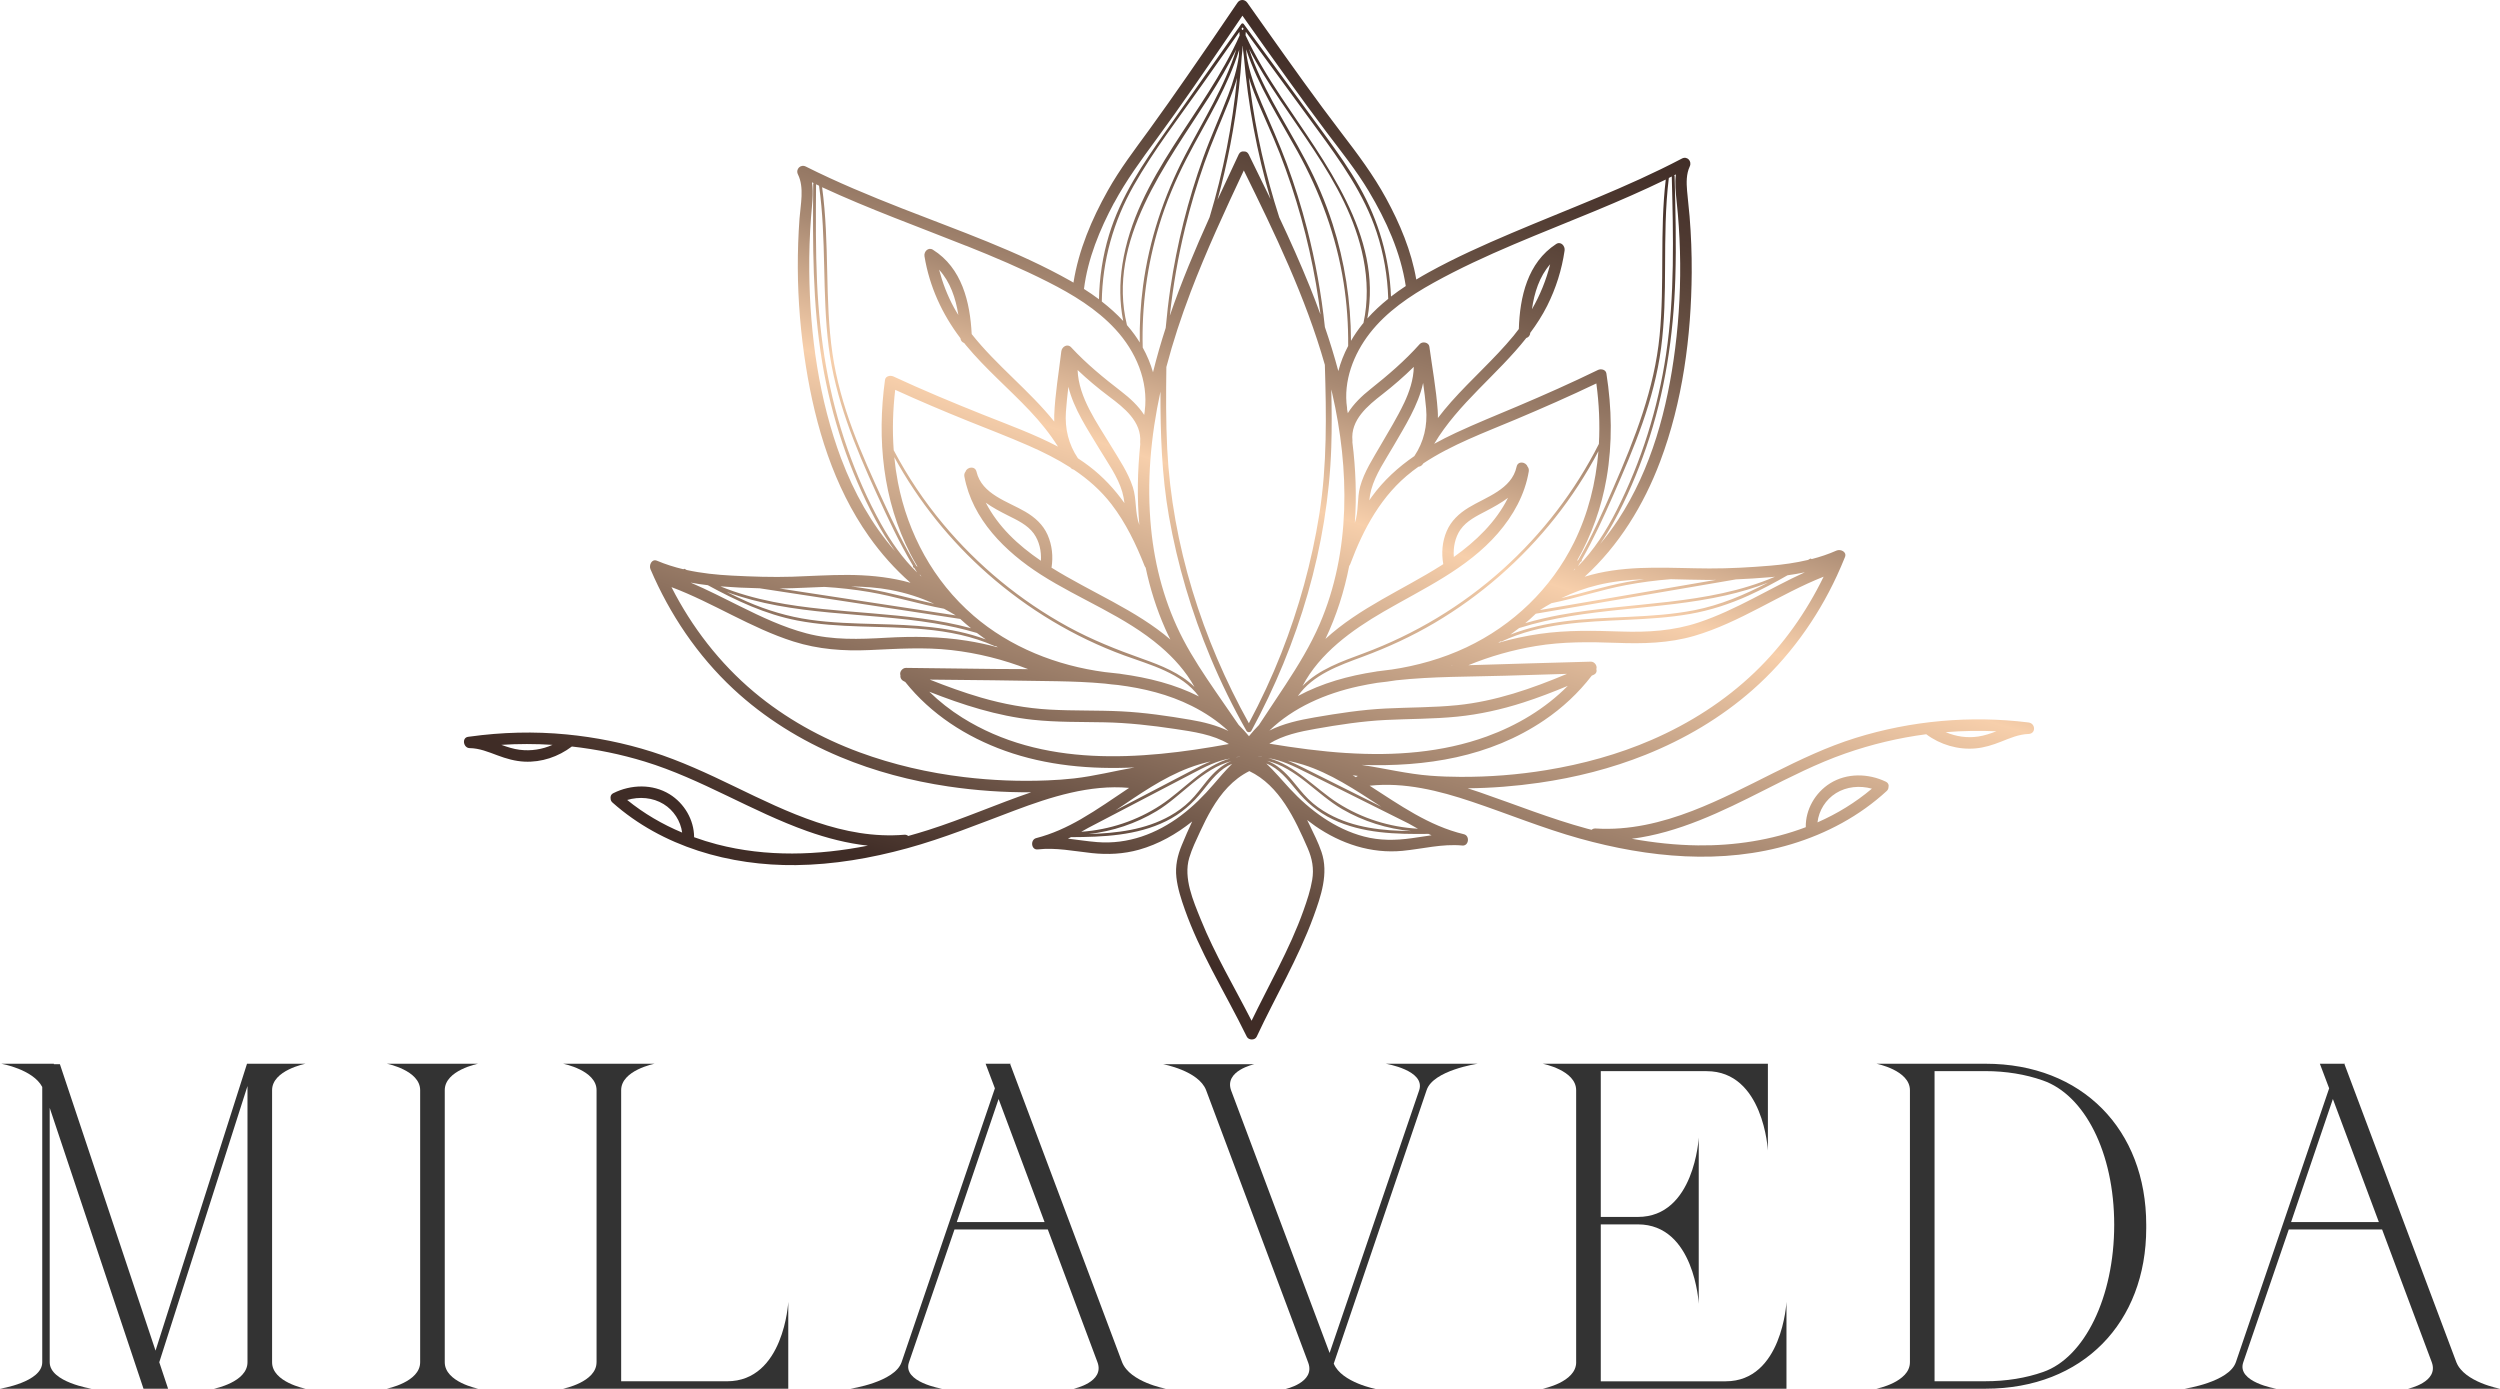 <?xml version="1.0" encoding="UTF-8"?>
<svg id="Warstwa_2" data-name="Warstwa 2" xmlns="http://www.w3.org/2000/svg" xmlns:xlink="http://www.w3.org/1999/xlink" viewBox="0 0 885.32 491.94">
  <defs>
    <style>
      .cls-1 {
        fill: url(#Gradient_bez_nazwy);
      }

      .cls-2 {
        fill: #333;
      }
    </style>
    <linearGradient id="Gradient_bez_nazwy" data-name="Gradient bez nazwy" x1="607.74" y1="657.21" x2="417.79" y2="51.46" gradientTransform="translate(0 389.99) scale(1 -1)" gradientUnits="userSpaceOnUse">
      <stop offset="0" stop-color="#3f2c26"/>
      <stop offset="0" stop-color="#48342d"/>
      <stop offset=".16" stop-color="#c5a287"/>
      <stop offset=".22" stop-color="#f7cfab"/>
      <stop offset=".46" stop-color="#3f2c26"/>
      <stop offset=".5" stop-color="#432f29"/>
      <stop offset=".54" stop-color="#503b32"/>
      <stop offset=".58" stop-color="#654e41"/>
      <stop offset=".62" stop-color="#836857"/>
      <stop offset=".67" stop-color="#a98a73"/>
      <stop offset=".71" stop-color="#d8b394"/>
      <stop offset=".74" stop-color="#f7cfab"/>
      <stop offset="1" stop-color="#3f2c26"/>
    </linearGradient>
  </defs>
  <g id="Warstwa_2-2" data-name="Warstwa 2">
    <g>
      <path class="cls-1" d="M718.32,255.84c-20.49-2.53-41.51-.65-61.23,5.49-20.27,6.31-38,18.2-57.71,25.8-10.96,4.23-22.53,7.02-34.34,6.26-.61-.04-1.07.16-1.39.47-.56-.15-1.12-.28-1.68-.43-12.91-3.5-25.27-8.49-37.89-12.84-1.43-.49-2.87-.97-4.32-1.43,8.44-.08,16.88-.75,25.24-1.95,12.89-1.85,25.62-5.06,37.72-9.91,13.8-5.53,26.71-13.12,37.88-22.95,12.69-11.17,22.79-25.09,29.88-40.41,1.02-2.2,1.97-4.43,2.88-6.67.75-1.85-1.58-2.92-2.99-2.3-2.86,1.27-5.8,2.25-8.81,3.02-.14-.16-.37-.24-.6-.1-.23.13-.45.27-.68.4-4.36,1.03-8.82,1.66-13.29,2.03-7.2.6-14.48,1.02-21.71.99-13.13-.05-26.31-1.21-39.26,1.64-1.64.36-3.25.8-4.85,1.29,12.12-11.03,20.91-25.37,26.71-40.74,7.99-21.16,11.05-44.41,11.2-66.94.04-6.64-.21-13.29-.75-19.91-.25-3.03-.64-6.05-.89-9.08-.24-2.9-.31-5.94.95-8.64.85-1.82-.9-3.78-2.78-2.78-19.45,10.22-40.1,17.81-60.29,26.39-9.99,4.24-19.93,8.69-29.44,13.94-1.46.8-2.91,1.65-4.34,2.51-1.73-10.11-5.81-19.81-10.7-28.77-4.5-8.25-10.03-15.62-15.72-23.05-9.11-11.91-17.79-24.15-26.47-36.38-2.32-3.27-4.63-6.53-6.94-9.81-.9-1.29-2.62-1.33-3.51,0-5.9,8.73-11.85,17.41-17.86,26.06-4.39,6.32-8.81,12.63-13.34,18.86-5.15,7.07-10.42,13.95-14.71,21.61-5.67,10.1-10.34,21.08-12.15,32.58-.34-.2-.67-.4-1.02-.6-18.84-10.63-39.55-17.77-59.62-25.65-11.56-4.54-23.05-9.28-34.15-14.86-1.86-.93-3.69.94-2.78,2.78,2.31,4.72.91,10.67.55,15.68-.42,5.79-.62,11.59-.6,17.4.05,11.68,1.03,23.35,2.87,34.89,3.38,21.22,9.8,42.52,22.32,60.23,4.27,6.04,9.19,11.57,14.73,16.43-.81-.23-1.62-.44-2.43-.64-6.48-1.55-13.17-2.12-19.82-2.15-6.53-.03-13.04.42-19.57.63-7.14.23-14.3-.03-21.43-.39-5.42-.28-10.79-.84-16.04-1.99-.19-.11-.38-.22-.58-.33-.22-.13-.43-.07-.58.07-3.17-.75-6.29-1.73-9.35-3.02-1.86-.78-2.89,1.6-2.3,2.99,6.81,15.95,16.64,30.58,29.36,42.43,11.02,10.26,23.93,18.25,37.8,24.05,12.24,5.12,25.16,8.51,38.27,10.46,9.74,1.44,19.59,2.15,29.43,2.06-12.28,4.2-24.15,9.46-36.52,13.39-2.34.74-4.7,1.44-7.07,2.1-.32-.31-.78-.49-1.38-.44-21.46,1.78-41.28-7.97-60.05-17.05-9.55-4.62-19.18-9.11-29.31-12.33-9.83-3.12-19.99-5.16-30.25-6.15-11.43-1.11-22.93-.8-34.3.78h-.02c-.18.02-.36.04-.54.07-2.32.33-1.68,3.97.54,4,3.47.04,6.68,1.38,9.88,2.57,3.1,1.16,6.21,2.06,9.53,2.22,6.08.29,11.98-1.72,16.8-5.36,8.74.98,17.39,2.76,25.8,5.33,20.07,6.14,37.85,17.65,57.58,24.65,6.94,2.46,14.15,4.33,21.46,5.13-17.69,3.48-35.89,4.11-53.5-.48-2.72-.71-5.41-1.56-8.05-2.51-.02-6.16-3.48-12.02-8.71-15.24-6-3.69-13.69-3.46-19.87-.37-.88.44-1.14,1.21-.99,1.94,0,.47.18.96.65,1.38,17.69,15.72,41.63,22.45,64.98,22.17,13.31-.16,26.55-2.44,39.36-5.95,12.99-3.56,25.4-8.63,37.98-13.36,12.92-4.86,26.7-9.28,40.65-8.04-5.65,3.76-11.19,7.68-17.07,11.07-5.01,2.88-10.24,5.28-15.85,6.72-2.15.56-1.79,4.26.54,4,6.45-.73,12.79.62,19.17,1.3,5.64.6,11.24.34,16.72-1.2,6.89-1.94,13.22-5.52,18.82-10-1.33,2.8-2.54,5.63-3.67,8.36-1.54,3.69-2.37,7.41-1.92,11.42.44,3.92,1.68,7.71,2.99,11.42,2.62,7.37,5.99,14.44,9.58,21.37,4.09,7.9,8.46,15.65,12.36,23.64.64,1.31,2.88,1.35,3.51,0,6.63-14.21,14.73-27.76,20.12-42.53,2.63-7.21,5.42-15.27,2.83-22.88-1.15-3.36-2.79-6.6-4.34-9.79-.25-.51-.51-1.02-.76-1.53.94.72,1.88,1.43,2.85,2.11,9.11,6.31,19.82,9.88,30.95,8.81,7.07-.68,14.03-2.56,21.18-1.88,2.29.22,2.75-3.47.54-4-12.42-2.97-22.75-10.36-33.38-17.18,12.29-1.33,24.57,1.75,36.17,5.65,12.75,4.28,25.17,9.41,38.15,13.03,24.37,6.79,50.53,9.4,75.08,2.01,12.45-3.75,24.12-9.99,33.71-18.82.43-.4.61-.85.63-1.29.2-.76-.04-1.58-.97-2.02-6.17-2.96-13.78-3.11-19.7.59-5.27,3.3-8.74,9.29-8.62,15.54-12.1,4.59-25.27,6.59-38.17,6.44-7.87-.09-15.7-.95-23.44-2.34,16.47-2.08,31.98-9.66,46.71-17.12,9.45-4.78,18.91-9.59,28.92-13.09,9.27-3.24,18.89-5.54,28.64-6.81,4.92,3.71,11.28,5.57,17.43,5.02,3.17-.28,6.11-1.22,9.05-2.38,3.14-1.24,6.31-2.63,9.74-2.73,2.69-.08,2.54-3.76,0-4.07h-.03ZM184.08,265.53c-2.27-.29-4.42-.99-6.54-1.76,6.03-.39,12.09-.38,18.13,0-3.61,1.61-7.67,2.26-11.58,1.75h-.01ZM222.1,283.29c4.28-1.26,9.05-.9,12.9,1.46,3.58,2.2,6.01,5.97,6.57,10.09-6.99-2.92-13.58-6.76-19.47-11.55h0ZM639.16,202.66c-12.61,5.76-24.39,13.37-37.58,17.76-8.99,3-18.06,3.53-27.47,3.22-9.67-.32-19.16-.55-28.77.82-5.01.71-9.94,1.79-14.78,3.18.26-.17.52-.34.78-.5.13.07.29.09.46.01,13.79-6.48,29.24-6.96,44.19-7.65,7.5-.35,15.02-.77,22.42-2.07,7.23-1.27,14.17-3.53,20.85-6.56,4.71-2.13,9.26-4.58,13.74-7.14,2.07-.28,4.12-.64,6.16-1.07h0ZM476.96,266.68c-9.21-.58-18.36-1.82-27.46-3.33,4.9-3.03,10.79-4.27,16.41-5.26,8.22-1.45,16.45-2.71,24.8-3.13,8.42-.42,16.88-.33,25.27-1.17,7.96-.8,15.75-2.54,23.36-4.98,5.38-1.72,10.64-3.76,15.86-5.93-7.97,8.08-18.02,14.05-28.67,17.92-15.84,5.76-32.84,6.93-49.56,5.87h0ZM480.88,274.78c-.29.1-.53.26-.7.46-.39-.24-.78-.47-1.17-.7.62.07,1.25.15,1.87.24h0ZM445.8,256.78c-1.23,1.25-2.4,2.56-3.5,3.93-1.17-1.43-2.4-2.76-3.67-4.02-2.68-3.89-5.37-7.77-8.04-11.66-4.13-6.02-8.2-12.1-11.59-18.58-6.38-12.19-10.05-25.7-11.38-39.37-1.6-16.31-.11-32.53,3.33-48.4-.03,14.77.44,29.52,3,44.13,3.02,17.16,8.02,34,14.74,50.07,3.72,8.88,7.96,17.53,12.71,25.91.37.65,1.39.67,1.76,0,16.66-30.7,27.13-65.38,28.28-100.38.23-6.83.16-13.65,0-20.48.11.48.24.95.35,1.43,6.11,26.73,6.6,55.95-4.41,81.53-3.29,7.64-7.64,14.74-12.18,21.68-3.11,4.75-6.25,9.48-9.39,14.2h0ZM446.85,268.06c-.42-.06-.84-.1-1.26-.14-.01,0-.02-.02-.04-.03.42.03.85.08,1.27.12,0,.02.02.03.03.05h0ZM439.19,267.95s-.02.02-.04.03c-.43.04-.86.09-1.28.16,0-.02.02-.03.03-.05.43-.05.86-.1,1.28-.14h.01ZM344.68,217.96c-14.09-12.17-23.17-28.93-26.7-47.13-.57-2.96-1-5.95-1.29-8.96,8.54,15.61,19.81,29.67,33.18,41.43,14.15,12.44,30.55,22.32,48.24,28.8,9.35,3.42,20.26,6.17,26.47,14.53-8.42-4.27-17.85-6.65-27.6-7.97-.13-.04-.27-.06-.42-.08-.14-.01-.28-.03-.42-.04-1.62-.21-3.25-.38-4.88-.54-17.01-2.26-33.51-8.74-46.59-20.04h.01ZM349.12,226.45c-12.34-4.59-25.71-5.11-38.78-5.46-7.87-.22-15.77-.41-23.57-1.53-7.65-1.1-15.01-3.29-22.1-6.36-2.47-1.07-4.9-2.25-7.3-3.47,23.39,8.64,49.06,7.07,73.44,11.09,5.11.84,10.18,1.95,15.14,3.43,1.04.79,2.1,1.56,3.17,2.31h0ZM326.34,204.21c-.23-.2-.44-.42-.66-.62.06-.01.11-.03.16-.06.17.23.33.45.5.68ZM403.8,157.29c-.99,9.51-1.16,19.12-.33,28.61-1.58-4.17-.92-9.1-2.29-13.36-1.69-5.25-4.92-9.93-7.74-14.61-4.9-8.14-11.47-17.07-11.83-26.89,3.52,3.33,7.23,6.45,11.13,9.37,5.29,3.97,11.64,8.9,11.02,16.29-.02.21,0,.4.04.58h0ZM389.26,158.88c2.93,4.88,6.55,9.81,8.17,15.32.38,1.3.61,2.62.77,3.96-3.48-4.89-7.58-9.33-12.51-13.08-1.29-.98-2.61-1.9-3.96-2.78-3.31-4.9-4.67-10.48-4.26-16.44.2-2.96.52-5.92.87-8.88,1.93,7.85,6.85,15.13,10.92,21.89h0ZM379.01,165.51h0c.34.45.78.7,1.24.8,5.01,3.36,9.57,7.33,13.36,12.26,5.05,6.56,8.69,14.14,11.71,21.8.1.25.24.46.39.64,1.57,7.4,3.84,14.65,6.94,21.65.57,1.29,1.18,2.56,1.81,3.82-12.07-10.4-28.18-16.78-42.08-25.45.61-3.96.23-7.93-1.4-11.62-1.6-3.63-4.48-6.2-7.85-8.18-6.24-3.67-15.46-6.17-17.32-14.19-.5-2.14-3.33-1.72-3.88-.02-.35.43-.54,1.01-.42,1.69,2.79,15.18,14.52,26.71,27.03,34.73,13.9,8.91,29.82,14.72,42.46,25.56,4.75,4.07,8.99,8.81,12.01,14.27-5-4.93-11.85-7.63-18.45-9.97-9.05-3.21-17.86-6.71-26.3-11.32-16.88-9.23-31.97-21.67-44.29-36.44-6.73-8.06-12.58-16.82-17.48-26.11-.52-7.12-.3-14.3.53-21.38,8.43,3.85,16.97,7.47,25.57,10.94,7.24,2.92,14.55,5.7,21.7,8.84,5.1,2.24,10.08,4.72,14.7,7.68h.02ZM439.73,19.95c.18-1.33.29-2.67.34-4.01.07,1.3.21,2.6.4,3.88,1.47,17.16,4.63,34.17,9.47,50.71-2.55-5.3-5.15-10.59-7.75-15.87-.39-.79-1.05-1.08-1.71-1.02-.69-.1-1.4.17-1.81,1.02-2.51,5.35-5.04,10.71-7.52,16.1,3.53-12.9,6.07-26.06,7.57-39.36.43-3.81.76-7.63,1.01-11.45h0ZM439.64,10.22c.13-.18.25-.36.38-.54.13.17.25.35.38.52-.11.08-.18.2-.2.37v.03c-.12-.04-.23-.04-.35,0v-.02c-.02-.16-.1-.28-.21-.37h0ZM453.65,34.28c-4.65-6.99-9.04-14.17-12.57-21.79.02-.41.05-.83.09-1.24,8.42,11.51,16.84,23.02,25.26,34.53,8.34,11.4,16.64,22.94,21.09,36.5,2.5,7.61,3.86,15.54,4.09,23.55-2.65,2.12-5.14,4.43-7.4,6.96,5.52-29.3-15.23-55.45-30.56-78.5h0ZM421.56,103.61c5.6-14.72,12.22-29,18.91-43.25,10.98,22.3,21.9,44.9,28.7,68.85.53,17.67.82,35.37-1.96,52.89-2.67,16.82-7.24,33.36-13.46,49.21-3.34,8.49-7.2,16.76-11.49,24.81-16.51-29.67-27.18-63.2-28.92-97.18-.49-9.65-.42-19.31-.3-28.97,2.34-8.94,5.25-17.74,8.53-26.36h-.01ZM414.27,111.73c1.13-10.43,2.92-20.78,5.4-30.97,1.88-7.75,4.15-15.4,6.8-22.92,2.63-7.49,5.86-14.73,8.78-22.11,1.05-2.66,2.03-5.38,2.83-8.13-1.63,16.71-4.88,33.25-9.73,49.34-5.15,11.42-10.01,22.98-14.07,34.8h0ZM453.03,77c-4.83-14.97-8.33-30.36-10.35-45.96-.15-1.19-.29-2.38-.43-3.57.54,1.75,1.15,3.48,1.81,5.19,2.83,7.31,6.3,14.36,9.14,21.67,5.81,14.96,10.12,30.51,12.85,46.32.62,3.57,1.13,7.17,1.58,10.76-1.2-3.32-2.46-6.61-3.78-9.87-3.35-8.3-7.01-16.46-10.82-24.55h0ZM469.18,115.83c-1.25-11.74-3.36-23.39-6.31-34.82-2.02-7.82-4.43-15.54-7.23-23.12-2.68-7.25-5.88-14.26-8.9-21.36-2.31-5.43-4.38-11.06-5.26-16.86-.06-.73-.13-1.46-.18-2.2,4.19,12.82,11.64,24.34,18.15,36.1,8.06,14.56,13.79,30.12,16.37,46.59,1.16,7.39,1.68,14.87,1.6,22.35-1.49,2.84-2.68,5.82-3.48,8.9-1.4-5.25-3-10.44-4.76-15.58h0ZM471.91,79.32c-2.49-7.75-5.7-15.23-9.51-22.43-3.72-7.04-7.88-13.84-11.68-20.83-3.27-6.03-6.26-12.23-8.4-18.73,12.98,25.04,34.88,45.84,40.5,74.24,1.49,7.54,1.66,15.31.02,22.81-.14.18-.3.34-.44.52-1.47,1.84-2.8,3.79-3.98,5.81-.04-14.02-2.21-28.02-6.51-41.39h0ZM397.75,113.66c-2.32-2.5-4.87-4.79-7.57-6.88.17-14.47,4.14-28.43,11.26-41,7.11-12.56,16.08-24.13,24.38-35.92,4.36-6.19,8.71-12.38,13.07-18.57.04.43.07.85.1,1.28-12.3,27.73-36.69,50.13-41.51,81.02-1.04,6.67-1.04,13.47.28,20.07h-.01ZM428.22,34.24c3.45-5.43,6.74-10.98,9.59-16.75-4.12,13.24-11.69,25.14-18.08,37.4-7.59,14.54-12.78,30.11-14.95,46.4-.88,6.63-1.26,13.31-1.16,19.99-.59-.96-1.22-1.9-1.87-2.81-.84-1.16-1.73-2.26-2.66-3.34-7.3-29.95,14-57.06,29.14-80.89h0ZM410.46,79.85c2.46-8.1,5.73-15.89,9.6-23.41,3.59-6.98,7.57-13.75,11.15-20.74,2.99-5.83,5.69-11.82,7.62-18.07-.04.7-.07,1.41-.11,2.11-.63,4.77-2.07,9.43-3.79,13.96-2.81,7.41-6.13,14.61-8.82,22.08-5.41,15-9.31,30.54-11.65,46.32-.69,4.66-1.23,9.33-1.65,14.02-1.68,5.18-3.19,10.41-4.5,15.71-.87-3.04-2.11-5.99-3.64-8.76-.4-14.6,1.55-29.22,5.8-43.21h0ZM368.61,198.58c-4.06-2.76-7.86-5.79-11.24-9.26-3.3-3.38-6.13-7.17-8.28-11.31,2.44,1.76,5.19,3.2,7.82,4.52,3.28,1.64,6.95,3.34,9.17,6.39,1.98,2.73,2.75,6.29,2.53,9.66h0ZM391.29,242.08c1.54.2,3.08.37,4.62.5,9.04,1.15,17.9,3.3,26.1,7.4,4.71,2.35,9.14,5.3,12.99,8.88-4.19-2.03-8.77-3.17-13.42-3.96-8.1-1.38-16.3-2.58-24.51-2.99-8.43-.42-16.87-.15-25.3-.62-8.31-.46-16.43-1.95-24.41-4.27-6.15-1.79-12.16-3.99-18.11-6.35,15.04.16,30.08.28,45.11.57,5.6.11,11.28.31,16.92.84h.01ZM365.82,254.9c8.39.9,16.85.72,25.28.89s16.7,1.1,25.02,2.35c6.44.97,13.39,1.94,19.06,5.34-31.55,5.77-66.11,8.4-94.43-9.36-4.19-2.63-8.12-5.7-11.66-9.16,11.85,4.66,24,8.57,36.72,9.94h.01ZM497.22,142.74c-2.42,5.11-5.42,9.95-8.25,14.85-2.72,4.72-5.87,9.46-7.32,14.76-1.12,4.1-.45,8.77-1.86,12.79.67-9.56.31-19.09-.87-28.52.03-.17.04-.35.02-.56-.75-7.36,5.42-12.4,10.64-16.46,3.89-3.03,7.58-6.25,11.08-9.68-.07,4.45-1.55,8.83-3.43,12.82h-.01ZM503.97,135.61c.42,3.02.8,6.03,1.06,9.06.52,6.08-.79,11.8-4.16,16.84-5.71,3.92-10.85,8.58-15.07,14.38-.31.42-.6.86-.89,1.29.14-1.26.33-2.51.67-3.74,1.52-5.55,5.04-10.54,7.88-15.47,4.06-7.03,8.77-14.39,10.51-22.35h0ZM500.03,166.95c.75-.57,1.51-1.13,2.28-1.67.56-.05,1.1-.31,1.51-.87.07-.1.13-.2.2-.3,10.05-6.66,21.73-10.94,32.74-15.58,9.61-4.05,19.15-8.24,28.55-12.74.96,7.08,1.29,14.28.9,21.42-8.47,16.75-20.08,31.83-34.03,44.39-14.41,12.97-31.17,23.03-49.34,29.78-7.6,2.82-15.86,5.68-21.58,11.55,6.09-11.63,17.49-19.81,28.66-26.3,14.15-8.22,29.58-15.16,40.51-27.77,5.43-6.27,9.59-13.69,10.95-21.94.11-.69-.09-1.26-.45-1.7-.59-1.69-3.4-2.11-3.86.04-1.72,8.07-10.85,10.73-17.04,14.52-3.35,2.05-6.15,4.65-7.72,8.31-1.59,3.71-1.9,7.73-1.21,11.68-.26.17-.52.34-.78.51-13.67,8.64-28.92,14.95-40.95,25.98,3.93-8.24,6.68-16.95,8.42-25.87.15-.18.28-.38.37-.63,4.67-12.52,11.11-24.52,21.88-32.8h-.01ZM517.18,187.57c2.13-3.11,5.79-4.87,9.03-6.57,2.63-1.38,5.39-2.88,7.82-4.71-4.21,8.49-11.37,15.4-19.19,20.95-.27-3.36.43-6.89,2.33-9.68h0ZM515.97,249.73c-8.4.84-16.85.75-25.27,1.17-8.44.42-16.75,1.7-25.07,3.13-5.55.96-11.13,2.17-16.11,4.69,8.51-8.24,19.99-13.14,31.49-15.66,2.23-.49,4.48-.9,6.74-1.26,2.25-.23,4.48-.53,6.71-.89,12.79-1.39,25.83-1.24,38.59-1.62,7.29-.22,14.59-.44,21.88-.66-12.5,5.25-25.4,9.74-38.95,11.1h0ZM513.95,235.79c.09-.04.19-.07.28-.11.02.03.03.06.05.1-.11,0-.22,0-.33.01h0ZM492.64,237.12c-1.39.16-2.77.33-4.16.53-.28.03-.55.07-.83.1-.16.02-.32.05-.46.09-9.59,1.46-18.95,4.01-27.58,8.65,5.34-7.61,14.63-10.84,23.02-13.95,8.81-3.27,17.33-7.19,25.43-11.97,16.33-9.64,30.87-22.34,42.64-37.21,5.84-7.38,10.98-15.28,15.35-23.6-.9,11.2-3.64,22.21-8.66,32.36-8.11,16.39-21.62,29.35-38.13,37.14-8.39,3.96-17.43,6.51-26.61,7.87h-.01ZM557.84,201.48c-.21.2-.41.41-.62.61.16-.22.31-.45.47-.67.05.03.1.05.15.06h0ZM537.98,222.41c23.6-7.48,49.04-6.12,73.13-11.56,5.1-1.15,10.13-2.63,14.99-4.53-8.26,4.32-16.83,7.95-26.08,9.77-15.07,2.96-30.54,1.96-45.73,3.91-6.65.85-13.2,2.29-19.43,4.74,1.05-.75,2.09-1.53,3.11-2.33h.01ZM614.73,205.18c3.99-.17,7.98-.43,11.95-.76.62-.05,1.24-.12,1.87-.18-23.93,10.29-50.8,8.84-76.06,13.52-4.17.77-8.31,1.73-12.37,2.92.58-.49,1.16-.97,1.73-1.47.69-.61,1.35-1.25,2.02-1.88,21.39-3.67,42.78-7.33,64.17-11,2.23-.38,4.47-.77,6.7-1.15h-.01ZM591.69,205.11c4.44.09,8.89.25,13.33.27.88,0,1.76-.02,2.64-.03-15.98,2.74-31.97,5.48-47.95,8.22-4.79.82-9.58,1.64-14.38,2.46,1.34-.85,2.69-1.66,4.07-2.42,8.87-1.79,17.47-4.72,26.36-6.4,5.27-1,10.58-1.69,15.92-2.1h.01ZM565.78,207.19c5.39-1.3,10.9-1.86,16.43-2.05-2.03.29-4.05.61-6.06.98-7.85,1.45-15.47,3.88-23.23,5.7,4.11-1.98,8.39-3.55,12.87-4.63h-.01ZM593.49,61.76c-.41,3.14-.08,6.35.26,9.6.62,5.84,1.01,11.7,1.17,17.56.32,11.51-.25,23.05-1.7,34.47-2.69,21.2-8.35,42.59-20.16,60.63-1.97,3.01-4.12,5.89-6.42,8.65,1.78-2.56,3.41-5.23,4.9-7.96,4.59-8.37,8.33-17.25,11.43-26.27,6.67-19.38,9.68-39.56,10.31-60,.37-12.01.06-24.02-.25-36.03,0-.15-.06-.26-.15-.34l.6-.3h.01ZM592.02,62.5c.54,20.99,1.09,42.13-2.02,62.96-2.86,19.15-8.73,37.97-17.5,55.25-3.65,7.2-8.02,14.13-13.72,19.84.3-.51.6-1.01.9-1.52.09-.06.18-.11.27-.17.24-.15.27-.4.19-.61,4.18-7.3,7.65-14.92,11.04-22.63,3.72-8.46,7.39-16.96,10.44-25.69,3.02-8.64,5.39-17.5,6.6-26.58,1.27-9.57,1.39-19.23,1.43-28.87.05-10.5.05-21.02,1.33-31.46.35-.17.7-.35,1.05-.53h-.01ZM507.67,100.13c18.35-10.17,38.14-17.49,57.47-25.54,8.34-3.47,16.63-7.06,24.75-11.01-2.16,18.33-.38,36.86-2.17,55.22-1.84,18.87-8.75,36.47-16.28,53.7-3.84,8.79-7.72,17.51-12.52,25.81-.07.04-.13.08-.2.13-.1.03-.19.08-.27.16,5.17-9.03,8.72-18.99,10.49-29.31,2.11-12.28,1.86-24.76-.07-37.05-.22-1.4-1.94-1.73-2.99-1.22-9.36,4.56-18.87,8.79-28.46,12.85-7.31,3.09-14.67,6.06-21.87,9.41-2.61,1.22-5.17,2.51-7.66,3.89,8.54-14.33,22.38-24.49,32.62-37.48.74-.22,1.34-.82,1.38-1.8,2.24-3.01,4.29-6.18,6.01-9.6,3.09-6.16,5.18-12.76,6.17-19.58.23-1.6-1.34-3.37-2.99-2.3-10.14,6.6-12.87,18.74-13.22,30.1-.61.8-1.21,1.61-1.86,2.4-6.83,8.27-14.94,15.35-22.06,23.36-1.65,1.86-3.23,3.78-4.74,5.76.02-.9,0-1.81-.07-2.72-.54-7.54-1.93-15.08-2.95-22.57-.21-1.52-2.46-1.95-3.4-.9-5.32,5.96-11.26,11.03-17.5,15.99-2.98,2.37-5.96,5.2-7.98,8.49-.09-.46-.17-.92-.26-1.38.01-.16.01-.33-.01-.51-1.4-9.44,2.31-19.03,8.05-26.41,5.96-7.66,14.17-13.22,22.58-17.88h.01ZM542.51,109.51c.82-5.85,2.64-11.57,6.44-15.92-1.4,5.61-3.57,10.94-6.44,15.92ZM394.53,71.86c4.31-8.03,9.62-15.24,14.99-22.56,8.78-11.96,17.15-24.22,25.52-36.47,1.65-2.42,3.3-4.84,4.94-7.27,5.39,7.65,10.82,15.27,16.29,22.86,4.45,6.17,8.93,12.33,13.51,18.4,5.17,6.85,10.51,13.49,14.93,20.88,6.16,10.31,11.31,21.64,13.11,33.6-1.79,1.18-3.54,2.41-5.23,3.72-.54-13.69-4.41-26.97-11.18-38.89-3.53-6.22-7.68-12.06-11.88-17.84-4.55-6.24-9.12-12.47-13.68-18.71-5.13-7.02-10.27-14.04-15.4-21.06-.23-.32-.65-.33-.88,0-8.86,12.58-17.71,25.16-26.57,37.74-8.16,11.59-16.15,23.34-20.29,37.05-2.22,7.35-3.38,14.99-3.53,22.67-1.72-1.29-3.49-2.5-5.31-3.65,1.33-10.71,5.59-21.05,10.65-30.5v.03ZM342.19,87.05c9.8,3.91,19.54,8.03,28.95,12.8,8.71,4.41,17.23,9.55,23.89,16.79,7.16,7.78,11.74,18.24,10.35,28.93v.15c-.07.41-.13.81-.19,1.22-2.07-3.21-5.06-5.96-8.06-8.27-6.32-4.87-12.38-9.82-17.82-15.69-1.32-1.43-3.28-.18-3.47,1.44-.88,7.52-2.22,15.14-2.51,22.71-.03.72-.02,1.44,0,2.16-8.87-11.05-20.46-19.88-29.23-30.98-.56-11.34-3.48-23.45-13.73-29.87-1.64-1.03-3.26.66-2.99,2.3,1.75,10.69,6.24,20.48,12.73,29.03.08.89.64,1.46,1.33,1.7.21.26.42.53.63.79,6.89,8.33,15.18,15.34,22.59,23.19,3.72,3.94,7.14,8.13,10.01,12.72-8.49-4.47-17.69-7.78-26.5-11.3-10.7-4.27-21.33-8.7-31.78-13.55-1.04-.48-2.79-.21-2.99,1.22-2.89,20.94-.77,42.66,9.01,61.64.78,1.52,1.63,3.01,2.51,4.47-.05-.03-.11-.06-.16-.07-.07-.04-.14-.09-.21-.13-4.4-7.29-8.07-14.92-11.64-22.66-3.92-8.5-7.8-17.03-11.04-25.82-3.19-8.65-5.71-17.54-7.06-26.67-1.42-9.62-1.65-19.37-1.87-29.08-.22-10-.46-20.01-1.81-29.92,16.67,7.73,33.99,13.96,51.05,20.77v-.02ZM339.38,111.56c-.53-.86-1.06-1.72-1.54-2.61-2.32-4.25-4.06-8.77-5.28-13.44,3.96,4.34,5.9,10.13,6.82,16.05ZM297.95,162.62c-7.92-21.06-11.14-44.04-11.37-66.46-.07-6.46.15-12.93.64-19.37.31-4.08.93-8.23.32-12.23.19.09.38.19.58.28-.08.08-.13.19-.14.33-.16,21.12-.3,42.38,3.21,63.27,3.25,19.36,9.59,38.34,18.87,55.66,2.05,3.82,4.32,7.55,6.87,11.05-8.26-9.5-14.54-20.77-18.97-32.54h0ZM312.01,185.57c-4.74-8.48-8.65-17.45-11.88-26.6-6.7-18.98-9.86-38.75-10.78-58.81-.53-11.62-.45-23.27-.36-34.9.35.17.7.35,1.06.51,2.68,18.91,1.02,38.12,3.41,57.06,2.31,18.32,9.36,35.36,17,52.03,3.98,8.69,7.99,17.32,12.88,25.52-.08.21-.05.46.2.61.1.06.19.12.28.18.32.52.63,1.05.96,1.56-5.15-4.96-9.27-10.92-12.77-17.17h0ZM315.45,208.94c5.35.99,10.48,2.65,15.37,4.89-7.79-1.68-15.45-3.97-23.32-5.28-2.02-.33-4.05-.62-6.08-.87,4.7.06,9.38.39,14.03,1.25h0ZM277.03,208.38c4.97-.07,9.96-.36,14.94-.54,5.32.32,10.63.91,15.89,1.81,8.92,1.52,17.56,4.29,26.44,5.92,1.4.74,2.79,1.52,4.15,2.36-20.82-3.18-41.63-6.36-62.45-9.54h1.03ZM268.99,208.33c18.27,2.79,36.53,5.58,54.8,8.37,5.42.83,10.84,1.66,16.26,2.48,1.24,1.14,2.51,2.23,3.81,3.29-22.76-6.19-46.97-4.73-70.09-9.34-6.38-1.27-12.65-3.03-18.67-5.48,4.61.35,9.25.58,13.89.68ZM250.64,207.22c10.03,5.47,20.4,10.34,31.71,12.52,14.87,2.86,30.1,1.72,45.11,3.12,8.48.79,16.93,2.43,24.74,5.92.16.07.32.05.45,0,.24.15.48.31.72.46-3.62-.97-7.3-1.76-11.02-2.35-9.48-1.5-18.91-1.59-28.47-1.05-9.55.54-18.98.91-28.32-1.56-8.18-2.16-15.86-5.79-23.41-9.54-5.81-2.89-11.6-5.85-17.56-8.42,2.01.38,4.03.68,6.06.91h-.01ZM380.37,275.66c-3.15.36-6.31.57-9.48.7-9.83.41-19.71,0-29.47-1.17-12.62-1.51-25.12-4.39-37.05-8.78-13.5-4.98-26.31-12.08-37.34-21.34-12.21-10.25-22.02-22.97-29.24-37.15,14.78,5.55,28.11,14.48,43.21,19.26,8.78,2.78,17.71,3.43,26.88,3.03,9.72-.43,19.3-1.1,29.01,0,9.29,1.05,18.48,3.35,27.2,6.75-3.96-.02-7.84-.02-11.6-.06-10.55-.13-21.1-.25-31.65-.38-1.27-.02-2.41,1.42-1.97,2.64-.15,1.04.54,1.84,1.47,2.23.07.03.14.06.21.09,9.11,11.43,21.63,19.49,35.36,24.4,14.68,5.25,30.38,6.63,45.88,5.89-7.14,1.25-14.19,3.07-21.41,3.89h-.01ZM421.13,271.9c2.48-.94,5.02-1.68,7.59-2.28-1.75.73-3.45,1.57-5.14,2.44-5.04,2.61-10.06,5.26-15.1,7.89-4.47,2.33-8.93,4.67-13.4,7,8.35-5.62,16.59-11.48,26.04-15.05h.01ZM385.26,293.23c7.52-3.93,15.03-7.85,22.55-11.78,4.87-2.55,9.75-5.09,14.62-7.64,4.21-2.2,8.5-4.46,13.22-5.2-9.55,2.56-16.53,11.2-24.64,16.52-8.39,5.5-18.13,8.72-28.11,9.43.79-.44,1.58-.87,2.37-1.33h-.01ZM436.07,269.53c-3.45,1.34-6.3,4.1-8.67,7-1.98,2.42-3.8,4.99-6.05,7.19-2.08,2.03-4.44,3.75-6.97,5.18-8.83,4.98-18.89,6.16-28.89,6.46,8.49-.96,16.75-3.7,24.09-8.11,8.83-5.3,16.26-15.11,26.49-17.71h0ZM418.26,288.78c-8.69,6.51-18.79,10.3-29.73,9.43-3.46-.27-6.9-.83-10.35-1.23.36-.17.72-.34,1.08-.52,11.45-.06,23.23-.51,33.68-5.66,5.23-2.58,9.38-6.22,12.98-10.77,2.88-3.63,6.06-7.83,10.42-9.53-2.33,2.28-4.45,4.78-6.59,7.27-3.46,4.03-7.23,7.81-11.49,11h0ZM463.11,300.42c1.59,3.64,2.24,7.22,1.58,11.16-.61,3.67-1.82,7.27-3.06,10.77-2.46,6.95-5.59,13.63-8.88,20.21s-6.45,12.57-9.53,18.92c-6.08-11.93-13-23.47-18.01-35.91-2.66-6.6-6.19-14.6-4.07-21.78.94-3.18,2.44-6.24,3.83-9.25,1.27-2.76,2.63-5.48,4.17-8.1,3.27-5.54,7.46-10.48,13.28-13.37,10.71,5.1,16.16,17.01,20.69,27.34h0ZM506.96,295.8c-2.37.32-4.73.71-7.09,1.04-5.67.8-11.27.86-16.83-.6-10.29-2.7-19.19-9.28-26.33-17-2.75-2.98-5.35-6.09-8.28-8.86,4.39,1.62,7.65,5.75,10.59,9.33,3.62,4.41,7.75,7.94,12.92,10.42,10.57,5.06,22.42,5.31,33.93,5.17.36.17.72.33,1.08.5h0ZM448.75,269.43c10.17,2.42,17.72,11.96,26.56,17.1,7.48,4.34,15.86,6.97,24.45,7.78-10.1-.11-20.29-1.12-29.26-6.06-2.63-1.44-5.08-3.2-7.22-5.3-2.11-2.07-3.87-4.45-5.78-6.69-2.41-2.83-5.29-5.54-8.74-6.82h-.01ZM501.28,293.02c.29.15.58.3.87.45-10.01-.55-19.82-3.63-28.31-9.03-8.13-5.17-15.22-13.57-24.74-15.95,4.72.65,9.05,2.83,13.3,4.95,4.92,2.46,9.84,4.91,14.76,7.37,7.23,3.61,14.47,7.23,21.7,10.84.8.46,1.61.92,2.42,1.36h0ZM489.13,285.67c-4.22-2.11-8.45-4.22-12.67-6.33-5.08-2.54-10.15-5.09-15.24-7.61-1.71-.84-3.43-1.65-5.19-2.35,1.85.39,3.68.85,5.49,1.42,4.82,1.51,9.38,3.72,13.77,6.21,4.73,2.69,9.27,5.7,13.84,8.66h0ZM506.63,274.71c-8.24-.62-16.28-2.62-24.44-3.83,22.72.74,45.31-2.73,64.65-15.82,6.44-4.36,12.13-9.65,16.85-15.8.22-.1.44-.19.66-.29.98-.43,1.2-1.27.97-2.05.4-1.21-.69-2.65-1.98-2.61-14.45.44-28.9.77-43.35,1.26,7.69-3.16,15.75-5.44,23.96-6.8,9.47-1.57,18.92-1.47,28.48-1.12,9.33.35,18.54.17,27.57-2.47,8.09-2.36,15.71-6.1,23.16-9.96,7.45-3.86,14.83-7.91,22.64-11-6.14,12.6-14.29,24.18-24.44,33.9-10.57,10.13-23.04,18.07-36.45,23.89-11.87,5.16-24.5,8.6-37.26,10.7-10.07,1.66-20.3,2.45-30.5,2.4-3.51-.02-7.03-.13-10.53-.4h.01ZM650.13,280.9c3.78-2.36,8.5-2.79,12.76-1.61-5.84,4.93-12.34,8.9-19.27,11.94.48-4.19,2.89-8.06,6.51-10.32h0ZM700.58,260.82c-3.95.61-7.94,0-11.56-1.54,5.98-.48,11.97-.58,17.96-.31-2.08.79-4.18,1.51-6.4,1.85Z"/>
      <g>
        <path class="cls-2" d="M14.96,482.41v-97.49c-3.29-6.25-14.47-8.22-14.47-8.22h18.58v.16h2.14l33.87,101.44,32.39-101.6h20.72s-11.84,2.3-11.84,9.37v96.34c0,7.07,11.84,9.37,11.84,9.37h-32.39s11.84-2.3,11.84-9.37v-97.82l-31.24,97.82,3.12,9.37h-8.71l-33.21-99.46v90.09c0,7.07,14.8,9.37,14.8,9.37H0s14.96-2.3,14.96-9.37h0Z"/>
        <path class="cls-2" d="M169.34,376.69s-11.84,2.3-11.84,9.37v96.34c0,7.07,11.84,9.37,11.84,9.37h-32.39s11.84-2.3,11.84-9.37v-96.34c0-7.07-11.84-9.37-11.84-9.37h32.39Z"/>
        <path class="cls-2" d="M211.26,482.41v-96.34c0-7.07-11.84-9.37-11.84-9.37h32.39s-11.84,2.3-11.84,9.37v103.08h37.48c20.22,0,21.7-28.11,21.7-28.11v30.74h-79.74s11.84-2.3,11.84-9.37h0Z"/>
        <path class="cls-2" d="M301.19,491.78s15.62-2.3,18.08-9.37l33.05-97-3.29-8.71h8.88l-.16.16,39.62,105.55c2.8,7.07,15.45,9.37,15.45,9.37h-32.55s11.02-2.3,8.38-9.37l-17.59-47.02h-33.05l-16.11,47.02c-2.47,7.07,11.67,9.37,11.67,9.37h-32.39,0ZM369.91,432.76l-16.28-43.57-14.8,43.57h31.08Z"/>
        <path class="cls-2" d="M411.83,376.86h32.39s-10.85,2.3-8.22,9.37l34.85,92.89,31.73-93.05c2.3-7.07-11.84-9.37-11.84-9.37h32.55s-15.78,2.3-18.09,9.37l-32.88,96.83c2.79,6.74,15.13,9.04,15.13,9.04h-32.39s10.85-2.3,8.22-9.37l-36.17-96.51c-2.63-6.91-15.29-9.21-15.29-9.21h.01Z"/>
        <path class="cls-2" d="M558.16,482.41v-96.34c0-7.07-11.84-9.37-11.84-9.37h79.74v30.74s-1.48-28.11-21.7-28.11h-37.48v51.62h13.15c20.06,0,21.54-28.11,21.54-28.11v58.86s-1.48-28.11-21.54-28.11h-13.15v55.57h44.22c20.06,0,21.54-28.11,21.54-28.11v30.74h-86.31s11.84-2.3,11.84-9.37h-.01Z"/>
        <path class="cls-2" d="M676.36,482.41v-96.34c0-7.07-11.84-9.37-11.84-9.37h38.64c34.2,0,56.88,23.35,56.88,57.05v1.15c0,33.37-22.36,56.88-56.88,56.88h-38.64s11.84-2.3,11.84-9.37ZM685.08,379.32v109.82h17.92c7.56,0,14.47-1.15,20.55-3.29,14.63-5.1,25.15-26.47,25.15-52.12s-10.52-46.03-25.32-51.13c-6.08-2.14-12.99-3.29-20.39-3.29h-17.92.01Z"/>
        <path class="cls-2" d="M773.69,491.78s15.62-2.3,18.09-9.37l33.04-97-3.29-8.71h8.88l-.16.16,39.62,105.55c2.79,7.07,15.45,9.37,15.45,9.37h-32.55s11.01-2.3,8.39-9.37l-17.59-47.02h-33.05l-16.11,47.02c-2.47,7.07,11.67,9.37,11.67,9.37h-32.39ZM842.42,432.76l-16.28-43.57-14.8,43.57h31.08Z"/>
      </g>
    </g>
  </g>
</svg>